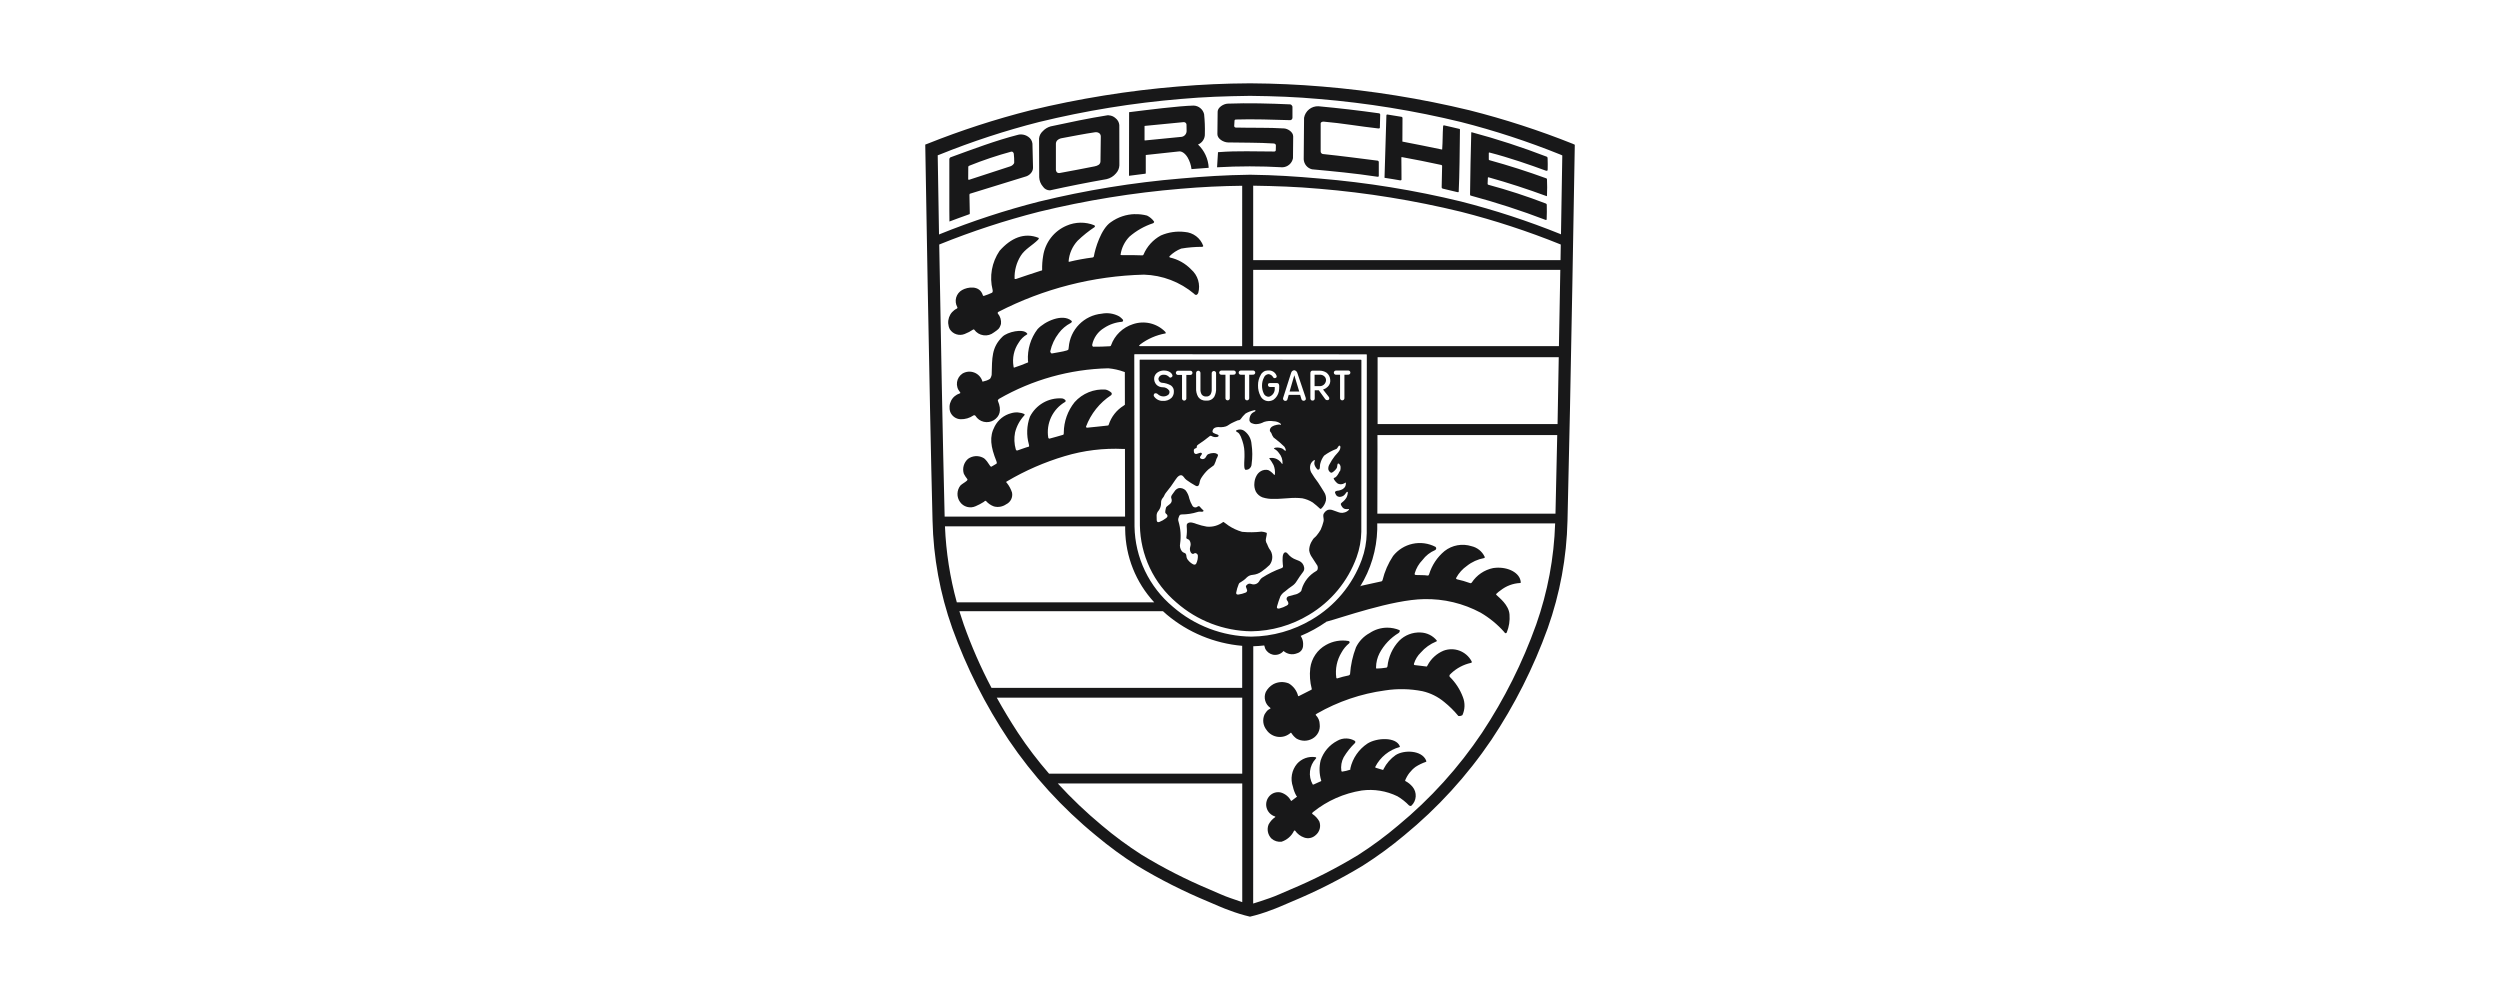 <svg width="120" height="48" viewBox="0 0 120 48" fill="none" xmlns="http://www.w3.org/2000/svg">
<path d="M59.953 4C58.817 4.005 57.682 4.056 56.55 4.152C54.164 4.349 51.797 4.731 49.47 5.293C47.783 5.72 46.127 6.257 44.512 6.903L44.412 6.94C44.412 6.94 44.608 19.012 44.762 24.992C44.801 26.752 45.121 28.495 45.71 30.155C46.391 32.043 47.299 33.842 48.413 35.512C49.579 37.236 50.989 38.782 52.6 40.1C53.23 40.628 53.893 41.114 54.587 41.555C55.674 42.212 56.81 42.786 57.983 43.273C58.372 43.437 58.71 43.593 59.017 43.698C59.337 43.821 59.666 43.922 60 44C60.334 43.921 60.663 43.82 60.983 43.697C61.287 43.592 61.628 43.437 62.017 43.272C63.19 42.785 64.325 42.21 65.412 41.553C66.106 41.112 66.771 40.627 67.402 40.098C69.011 38.78 70.421 37.235 71.587 35.512C72.701 33.842 73.609 32.043 74.29 30.155C74.879 28.495 75.2 26.752 75.24 24.992C75.392 19.012 75.59 6.947 75.59 6.947C75.559 6.931 75.527 6.916 75.495 6.903C73.879 6.257 72.222 5.72 70.535 5.293C68.208 4.731 65.841 4.35 63.455 4.153C62.323 4.058 61.188 4.007 60.052 4L59.953 4ZM59.953 4.602H60.048C61.18 4.615 62.195 4.652 63.32 4.752C65.614 4.943 67.89 5.312 70.127 5.857C71.749 6.27 73.342 6.792 74.895 7.418C74.927 7.431 74.959 7.445 74.99 7.46L74.927 11.25C74.917 11.243 74.906 11.238 74.895 11.233C73.343 10.607 71.75 10.085 70.128 9.672C67.891 9.128 65.615 8.759 63.32 8.568C62.195 8.468 61.185 8.402 60.053 8.388H59.957C58.825 8.403 57.807 8.468 56.682 8.568C54.387 8.761 52.112 9.131 49.875 9.677C48.252 10.091 46.66 10.613 45.107 11.24C45.095 11.245 45.084 11.25 45.073 11.257L45.01 7.455L45.107 7.418C46.659 6.792 48.251 6.27 49.873 5.857C52.111 5.311 54.388 4.941 56.683 4.75C57.808 4.65 58.822 4.617 59.953 4.602ZM60.433 4.962C59.932 4.953 59.431 4.957 58.93 4.975C58.728 4.983 58.45 5.157 58.447 5.358L58.435 6.438C58.432 6.658 58.722 6.832 58.943 6.837C59.713 6.853 60.393 6.84 61.14 6.887C61.195 6.892 61.243 6.925 61.243 6.98L61.238 7.197C61.239 7.207 61.238 7.217 61.235 7.227C61.231 7.236 61.226 7.245 61.219 7.252C61.212 7.26 61.203 7.265 61.193 7.269C61.184 7.273 61.173 7.274 61.163 7.273C60.295 7.273 59.387 7.232 58.508 7.302C58.462 7.305 58.463 7.293 58.462 7.34L58.422 7.98L58.418 8.03C59.463 7.97 60.51 7.97 61.555 8.03C61.677 8.026 61.794 7.981 61.886 7.901C61.979 7.822 62.041 7.713 62.063 7.593L62.073 6.548C62.073 6.333 61.81 6.175 61.638 6.165C60.902 6.118 60.063 6.143 59.315 6.123C59.305 6.123 59.294 6.12 59.285 6.116C59.276 6.111 59.267 6.105 59.26 6.097C59.254 6.09 59.248 6.08 59.245 6.071C59.242 6.061 59.241 6.05 59.242 6.04L59.257 5.798C59.257 5.752 59.288 5.738 59.335 5.737C60.075 5.71 61.18 5.745 61.938 5.768C61.966 5.764 61.991 5.749 62.009 5.728C62.028 5.707 62.038 5.68 62.038 5.652V5.123C62.038 5.095 61.985 5.012 61.933 5.01C61.434 4.988 60.934 4.97 60.433 4.962ZM57.3 5.068C56.595 5.082 55.065 5.277 54.197 5.385L54.192 8.4V8.438L54.975 8.338C54.978 8.338 54.981 8.337 54.984 8.335C54.987 8.333 54.99 8.331 54.992 8.328C54.995 8.324 54.997 8.318 54.997 8.312V7.44L56.575 7.27C56.713 7.245 56.875 7.347 57.002 7.552C57.103 7.725 57.168 7.917 57.192 8.117L57.97 8.058C57.987 8.058 58.02 8.058 58.017 8.042C57.993 7.621 57.81 7.226 57.505 6.937C57.607 6.896 57.693 6.824 57.752 6.731C57.811 6.638 57.839 6.53 57.833 6.42C57.842 6.106 57.829 5.792 57.797 5.48C57.77 5.366 57.707 5.264 57.616 5.19C57.526 5.115 57.414 5.073 57.297 5.068H57.3ZM63.283 5.1C63.121 5.094 62.962 5.146 62.836 5.248C62.709 5.35 62.624 5.494 62.595 5.653L62.578 7.645C62.584 7.758 62.626 7.866 62.698 7.953C62.77 8.04 62.868 8.101 62.978 8.127C63.995 8.222 64.995 8.313 66.128 8.485C66.147 8.485 66.182 8.473 66.182 8.457V7.763C66.182 7.748 66.148 7.717 66.137 7.713C65.38 7.618 64.382 7.485 63.488 7.392C63.462 7.385 63.438 7.37 63.421 7.349C63.403 7.328 63.393 7.302 63.392 7.275V5.922C63.392 5.865 63.475 5.835 63.532 5.838C64.413 5.912 65.292 6.072 66.172 6.167C66.195 6.17 66.232 6.155 66.233 6.132L66.25 5.495C66.249 5.482 66.243 5.469 66.235 5.46C66.226 5.45 66.215 5.443 66.202 5.44C65.232 5.303 64.258 5.19 63.283 5.1ZM66.583 5.495C66.563 5.495 66.547 5.518 66.547 5.537C66.537 5.993 66.472 7.965 66.458 8.49V8.535C66.717 8.58 67.002 8.615 67.213 8.658C67.237 8.662 67.272 8.645 67.272 8.622C67.268 8.277 67.272 7.875 67.265 7.562C67.265 7.54 67.275 7.538 67.298 7.542C67.913 7.653 68.525 7.775 69.135 7.908C69.148 7.908 69.222 7.92 69.222 7.958C69.217 8.32 69.21 8.625 69.2 8.987C69.199 9.001 69.204 9.015 69.212 9.027C69.22 9.039 69.231 9.048 69.245 9.053C69.487 9.108 69.717 9.165 69.945 9.22C70.007 9.233 70.017 9.222 70.018 9.2C70.055 8.448 70.068 7.243 70.078 6.227C70.078 6.213 70.073 6.193 70.062 6.19C69.807 6.132 69.567 6.07 69.307 6.015C69.283 6.01 69.27 6.048 69.268 6.073C69.243 6.445 69.253 6.79 69.225 7.16C69.225 7.173 69.225 7.18 69.21 7.177C68.593 7.05 67.935 6.913 67.323 6.798C67.307 6.795 67.313 6.765 67.315 6.747L67.32 5.658C67.319 5.646 67.314 5.635 67.307 5.626C67.299 5.617 67.288 5.611 67.277 5.608C67.045 5.568 66.815 5.531 66.583 5.495ZM53.223 5.533C53.203 5.532 53.182 5.532 53.162 5.533C52.257 5.677 51.347 5.868 50.428 6.067C50.281 6.109 50.148 6.192 50.045 6.305C49.948 6.394 49.888 6.516 49.875 6.647L49.882 8.51C49.889 8.674 49.951 8.83 50.058 8.953C50.095 9.01 50.145 9.057 50.205 9.089C50.264 9.121 50.331 9.137 50.398 9.137C51.301 8.938 52.209 8.758 53.12 8.598C53.295 8.557 53.452 8.46 53.567 8.322C53.665 8.217 53.723 8.081 53.73 7.938L53.727 6C53.721 5.935 53.701 5.872 53.67 5.816C53.638 5.759 53.595 5.709 53.543 5.67C53.456 5.59 53.343 5.542 53.225 5.537L53.223 5.533ZM56.818 5.862C56.851 5.86 56.883 5.871 56.908 5.892C56.933 5.914 56.949 5.944 56.952 5.977L56.957 6.292C56.956 6.358 56.932 6.421 56.889 6.471C56.847 6.522 56.788 6.556 56.723 6.568L54.953 6.742L54.938 6.728V6.05L54.953 6.043L56.805 5.863C56.809 5.863 56.814 5.863 56.818 5.863V5.862ZM52.618 6.345C52.664 6.346 52.709 6.359 52.748 6.382C52.778 6.4 52.802 6.427 52.817 6.458C52.833 6.489 52.84 6.524 52.838 6.558L52.823 7.732C52.825 7.765 52.818 7.799 52.804 7.829C52.79 7.86 52.768 7.886 52.742 7.907C52.682 7.947 52.613 7.974 52.542 7.985C51.989 8.095 51.435 8.201 50.88 8.302C50.855 8.308 50.829 8.309 50.803 8.304C50.778 8.299 50.754 8.288 50.733 8.273C50.714 8.25 50.7 8.224 50.691 8.195C50.683 8.166 50.68 8.136 50.683 8.107V6.897C50.684 6.836 50.708 6.779 50.75 6.735C50.806 6.684 50.875 6.649 50.95 6.635C51.433 6.545 52.067 6.42 52.563 6.348C52.581 6.345 52.6 6.344 52.618 6.345ZM70.635 6.345L70.633 6.347C70.62 6.347 70.62 6.367 70.62 6.378C70.597 7.388 70.57 8.323 70.562 9.333C70.562 9.355 70.572 9.383 70.592 9.388C71.81 9.716 73.01 10.105 74.188 10.555C74.242 10.573 74.24 10.533 74.24 10.518C74.245 10.288 74.257 10.055 74.245 9.825C74.243 9.813 74.239 9.802 74.232 9.792C74.224 9.782 74.215 9.775 74.203 9.77C73.297 9.421 72.374 9.12 71.437 8.868C71.427 8.865 71.42 8.859 71.414 8.852C71.408 8.844 71.405 8.835 71.405 8.825L71.418 8.525C71.418 8.512 71.442 8.508 71.455 8.512C72.394 8.775 73.323 9.077 74.238 9.415C74.255 9.42 74.255 9.398 74.255 9.383C74.267 9.123 74.267 8.863 74.255 8.603C74.254 8.594 74.251 8.584 74.245 8.576C74.239 8.569 74.231 8.563 74.222 8.56C73.324 8.233 72.413 7.942 71.492 7.688C71.478 7.685 71.462 7.672 71.462 7.658V7.338C71.462 7.325 71.483 7.317 71.497 7.322C72.437 7.562 73.47 7.922 74.188 8.187C74.252 8.21 74.288 8.2 74.288 8.142C74.288 7.88 74.298 7.862 74.285 7.602C74.282 7.568 74.278 7.535 74.248 7.523C73.065 7.067 71.858 6.673 70.633 6.345H70.635ZM49.018 6.452C48.971 6.451 48.924 6.456 48.878 6.467C47.795 6.743 46.707 7.157 45.618 7.553C45.603 7.562 45.591 7.575 45.582 7.59C45.574 7.605 45.569 7.623 45.568 7.64V10.083L45.573 10.633C45.573 10.633 46.358 10.338 46.528 10.283C46.55 10.277 46.55 10.255 46.55 10.232L46.533 9.365C46.533 9.34 46.537 9.303 46.56 9.298L49.268 8.462C49.359 8.429 49.439 8.37 49.498 8.293C49.557 8.22 49.588 8.128 49.585 8.033L49.557 6.895C49.55 6.829 49.528 6.766 49.494 6.709C49.46 6.652 49.413 6.604 49.358 6.567C49.259 6.496 49.14 6.456 49.018 6.453V6.452ZM48.542 7.278C48.602 7.262 48.658 7.33 48.662 7.383C48.678 7.522 48.684 7.661 48.682 7.8C48.68 7.875 48.572 7.962 48.498 7.983L46.525 8.627C46.507 8.633 46.473 8.627 46.473 8.607L46.477 8.01C46.477 7.982 46.51 7.958 46.537 7.95C47.191 7.687 47.861 7.463 48.542 7.278ZM60.153 8.913C61.242 8.93 62.23 8.963 63.32 9.06C65.614 9.251 67.889 9.621 70.125 10.165C71.748 10.579 73.341 11.1 74.893 11.727C74.901 11.73 74.909 11.734 74.917 11.738C74.912 11.987 74.908 12.236 74.905 12.485H60.153V8.913ZM59.625 8.917L59.623 16.613H54.712C54.64 16.607 54.687 16.575 54.737 16.527C55.089 16.264 55.496 16.086 55.928 16.007C55.965 16.003 55.975 15.983 55.923 15.917C55.724 15.718 55.473 15.58 55.199 15.517C54.925 15.455 54.639 15.471 54.373 15.563C54.135 15.64 53.917 15.771 53.737 15.945C53.556 16.119 53.418 16.332 53.333 16.568C53.33 16.583 53.321 16.597 53.309 16.606C53.297 16.616 53.282 16.62 53.267 16.62C53.006 16.636 52.745 16.644 52.483 16.642C52.442 16.642 52.422 16.588 52.425 16.548C52.459 16.382 52.528 16.224 52.626 16.085C52.724 15.946 52.851 15.829 52.997 15.742C53.255 15.571 53.553 15.469 53.862 15.445C53.872 15.442 53.882 15.436 53.889 15.429C53.897 15.421 53.903 15.412 53.906 15.401C53.909 15.391 53.91 15.38 53.908 15.369C53.906 15.359 53.902 15.348 53.895 15.34C53.844 15.281 53.785 15.228 53.72 15.185C53.463 15.046 53.166 15.001 52.88 15.057C52.47 15.096 52.087 15.279 51.798 15.573C51.509 15.867 51.333 16.253 51.3 16.663C51.283 16.763 51.31 16.787 51.212 16.82C51.025 16.883 50.675 16.927 50.488 16.967C50.455 16.972 50.405 16.895 50.413 16.862C50.483 16.545 50.621 16.248 50.82 15.992C50.971 15.789 51.166 15.623 51.39 15.507C51.433 15.485 51.473 15.433 51.433 15.4C51.012 15.033 50.148 15.42 49.8 15.802C49.471 16.236 49.309 16.774 49.342 17.318C49.342 17.345 49.365 17.387 49.342 17.397C49.123 17.49 48.901 17.573 48.675 17.647C48.655 17.652 48.652 17.6 48.648 17.58C48.582 17.186 48.669 16.782 48.893 16.452C48.991 16.284 49.131 16.146 49.3 16.05C49.317 16.04 49.313 16.02 49.3 16.003C49.108 15.755 48.352 15.933 48.12 16.16C47.587 16.68 47.625 17.185 47.6 17.988C47.598 18.027 47.55 18.173 47.507 18.193C47.412 18.25 47.308 18.289 47.2 18.31C47.165 18.32 47.162 18.333 47.153 18.298C47.124 18.205 47.075 18.119 47.008 18.047C46.941 17.975 46.859 17.919 46.768 17.884C46.676 17.848 46.578 17.833 46.48 17.841C46.383 17.849 46.288 17.879 46.203 17.928C46.132 17.974 46.071 18.035 46.025 18.106C45.979 18.178 45.949 18.258 45.937 18.342C45.925 18.427 45.931 18.512 45.955 18.594C45.978 18.675 46.02 18.751 46.075 18.815C46.1 18.843 46.108 18.872 46.07 18.883C45.981 18.911 45.898 18.956 45.827 19.016C45.755 19.075 45.696 19.149 45.654 19.232C45.611 19.315 45.585 19.405 45.578 19.498C45.571 19.591 45.582 19.685 45.612 19.773C45.652 19.873 45.719 19.959 45.807 20.021C45.894 20.083 45.998 20.118 46.105 20.123C46.324 20.13 46.54 20.067 46.722 19.943C46.729 19.938 46.738 19.934 46.747 19.932C46.756 19.93 46.766 19.929 46.775 19.931C46.784 19.933 46.793 19.936 46.801 19.941C46.809 19.946 46.816 19.952 46.822 19.96C46.912 20.105 47.056 20.208 47.221 20.246C47.387 20.285 47.562 20.256 47.707 20.167C47.977 19.988 48.097 19.712 47.897 19.235C47.885 19.208 47.93 19.158 47.953 19.145C49.55 18.226 51.352 17.722 53.193 17.678C53.453 17.701 53.708 17.757 53.953 17.847C53.967 17.849 53.98 17.854 53.992 17.86L53.995 19.428C53.978 19.444 53.959 19.458 53.938 19.47C53.596 19.68 53.341 20.005 53.218 20.387C53.212 20.415 53.208 20.422 53.16 20.427C52.838 20.458 52.495 20.505 52.175 20.53C52.157 20.533 52.122 20.498 52.128 20.48C52.36 19.86 52.783 19.33 53.337 18.967C53.351 18.952 53.36 18.934 53.363 18.914C53.366 18.893 53.363 18.873 53.353 18.855C53.275 18.78 53.178 18.727 53.073 18.7C52.795 18.679 52.516 18.722 52.257 18.827C51.998 18.932 51.767 19.095 51.582 19.303C51.249 19.717 51.066 20.231 51.062 20.762C51.06 20.798 51.067 20.858 51.03 20.87C50.823 20.935 50.595 20.993 50.38 21.053C50.355 21.06 50.322 21.035 50.317 21.008C50.262 20.674 50.311 20.331 50.455 20.024C50.6 19.718 50.834 19.462 51.127 19.292C51.212 19.225 51.063 19.122 50.957 19.122C50.645 19.105 50.334 19.179 50.064 19.336C49.794 19.493 49.575 19.726 49.435 20.005C49.281 20.43 49.264 20.892 49.385 21.327C49.39 21.365 49.417 21.432 49.375 21.442C49.243 21.473 48.933 21.592 48.837 21.622C48.802 21.633 48.778 21.617 48.758 21.572C48.682 21.307 48.67 21.028 48.723 20.758C48.799 20.451 48.953 20.167 49.17 19.937C49.183 19.92 49.188 19.883 49.17 19.875C48.972 19.785 48.748 19.771 48.54 19.833C48.37 19.876 48.211 19.955 48.074 20.064C47.937 20.174 47.825 20.311 47.745 20.467C47.48 20.962 47.548 21.438 47.83 22.142C47.843 22.175 47.86 22.238 47.83 22.258L47.602 22.392C47.573 22.413 47.548 22.395 47.528 22.367C47.437 22.237 47.322 22.03 47.178 21.967C47.065 21.91 46.939 21.886 46.813 21.896C46.688 21.907 46.567 21.951 46.465 22.025C46.365 22.112 46.293 22.226 46.257 22.354C46.221 22.482 46.224 22.617 46.265 22.743C46.312 22.833 46.367 22.918 46.432 22.997C46.448 23.02 46.43 23.057 46.41 23.075C46.312 23.162 46.177 23.225 46.097 23.308C46.01 23.42 45.962 23.557 45.959 23.698C45.955 23.84 45.998 23.978 46.08 24.093C46.161 24.21 46.281 24.294 46.418 24.331C46.555 24.369 46.701 24.357 46.83 24.298C46.964 24.241 47.093 24.173 47.217 24.095C47.262 24.065 47.292 24.01 47.333 24.053C47.434 24.168 47.563 24.256 47.707 24.308C47.807 24.335 47.911 24.34 48.013 24.322C48.115 24.304 48.212 24.264 48.297 24.205C48.4 24.156 48.483 24.074 48.534 23.972C48.585 23.87 48.6 23.753 48.577 23.642C48.524 23.479 48.444 23.326 48.338 23.192C48.283 23.133 48.28 23.137 48.338 23.102C49.208 22.588 50.137 22.183 51.105 21.895C52.017 21.621 52.97 21.504 53.922 21.55H53.998L54.003 24.798H45.343C45.253 21.243 45.15 15.615 45.083 11.738C45.091 11.734 45.099 11.73 45.107 11.727C46.659 11.1 48.251 10.579 49.873 10.165C52.11 9.62 54.386 9.251 56.68 9.06C57.66 8.975 58.643 8.927 59.627 8.917H59.625ZM54.478 10.277C54.063 10.286 53.661 10.421 53.323 10.663C52.847 10.977 52.563 11.952 52.507 12.3C52.504 12.316 52.496 12.331 52.483 12.341C52.471 12.352 52.456 12.359 52.44 12.36C52.061 12.408 51.685 12.477 51.313 12.568C51.302 12.57 51.293 12.552 51.293 12.54C51.322 12.173 51.474 11.827 51.723 11.557C51.977 11.312 52.252 11.091 52.545 10.897C52.567 10.878 52.552 10.822 52.525 10.812C52.313 10.727 52.087 10.685 51.859 10.689C51.631 10.692 51.406 10.741 51.197 10.832C50.902 10.957 50.643 11.155 50.447 11.408C50.25 11.661 50.121 11.96 50.072 12.277C50.033 12.502 50.017 12.731 50.023 12.96C50.027 12.988 49.973 12.99 49.948 12.998C49.538 13.127 49.108 13.277 48.765 13.392C48.748 13.398 48.7 13.395 48.7 13.375C48.687 12.99 48.789 12.61 48.992 12.283C49.192 11.958 49.563 11.775 49.833 11.502C49.852 11.482 49.88 11.428 49.852 11.417C49.168 11.142 48.523 11.423 47.978 12.042C47.794 12.313 47.669 12.62 47.611 12.943C47.554 13.265 47.565 13.597 47.645 13.915C47.66 13.975 47.645 14.04 47.613 14.053C47.489 14.111 47.361 14.161 47.23 14.202C47.224 14.204 47.218 14.204 47.212 14.204C47.206 14.203 47.2 14.201 47.195 14.198C47.189 14.195 47.185 14.191 47.181 14.185C47.178 14.18 47.176 14.174 47.175 14.168C47.02 13.675 46.442 13.772 46.18 13.922C46.042 13.999 45.94 14.129 45.896 14.281C45.853 14.434 45.872 14.598 45.948 14.737C45.952 14.742 45.955 14.749 45.956 14.756C45.958 14.763 45.957 14.77 45.956 14.777C45.954 14.784 45.951 14.79 45.947 14.796C45.943 14.802 45.938 14.806 45.932 14.81C45.843 14.852 45.764 14.912 45.699 14.984C45.634 15.057 45.584 15.143 45.553 15.235C45.521 15.328 45.508 15.425 45.514 15.523C45.521 15.62 45.546 15.716 45.59 15.803C45.664 15.919 45.775 16.005 45.905 16.046C46.036 16.088 46.176 16.083 46.303 16.032C46.448 15.976 46.585 15.904 46.713 15.817C46.721 15.813 46.73 15.811 46.739 15.812C46.748 15.813 46.757 15.817 46.763 15.823C46.815 15.896 46.881 15.958 46.957 16.004C47.033 16.05 47.118 16.081 47.206 16.093C47.294 16.106 47.385 16.1 47.471 16.077C47.557 16.053 47.637 16.012 47.707 15.957C47.898 15.82 47.973 15.797 48.047 15.55C48.057 15.461 48.05 15.37 48.024 15.284C47.998 15.198 47.955 15.118 47.897 15.05C47.877 15.033 47.895 14.983 47.918 14.972C50.085 13.856 52.475 13.244 54.912 13.183C55.796 13.21 56.645 13.534 57.322 14.105C57.333 14.122 57.349 14.135 57.367 14.144C57.385 14.153 57.405 14.157 57.425 14.157C57.446 14.148 57.464 14.135 57.48 14.119C57.495 14.103 57.507 14.084 57.515 14.063C57.572 13.862 57.569 13.649 57.509 13.449C57.449 13.249 57.333 13.07 57.175 12.933C56.899 12.646 56.544 12.446 56.155 12.36C56.135 12.355 56.122 12.312 56.138 12.298C56.297 12.139 56.487 12.014 56.697 11.932C57.03 11.875 57.367 11.848 57.705 11.848C57.728 11.847 57.763 11.823 57.755 11.802C57.689 11.617 57.571 11.456 57.415 11.338C57.259 11.22 57.072 11.149 56.877 11.135C56.484 11.086 56.085 11.144 55.722 11.302C55.347 11.505 55.052 11.83 54.888 12.223C54.883 12.233 54.876 12.242 54.866 12.248C54.857 12.253 54.846 12.257 54.835 12.257C54.505 12.245 54.175 12.241 53.845 12.245C53.822 12.245 53.787 12.245 53.787 12.222C53.835 11.897 53.983 11.596 54.212 11.36C54.543 11.073 54.928 10.854 55.345 10.717C55.377 10.707 55.412 10.657 55.393 10.632C55.306 10.511 55.191 10.414 55.058 10.348C54.87 10.298 54.675 10.275 54.48 10.28L54.478 10.277ZM60.153 12.955H74.895C74.875 14.098 74.853 15.343 74.828 16.613H60.153V12.955ZM54.468 17.002L65.578 17.007C65.585 17.006 65.591 17.008 65.597 17.012C65.602 17.016 65.605 17.022 65.607 17.028L65.603 25.592C65.595 26.026 65.514 26.457 65.365 26.865C64.923 28.073 64.074 29.089 62.965 29.74C62.088 30.264 61.087 30.547 60.065 30.558C58.679 30.541 57.345 30.034 56.298 29.125C55.733 28.653 55.276 28.065 54.958 27.401C54.64 26.736 54.469 26.011 54.457 25.275L54.445 17.033C54.445 17.012 54.447 17.002 54.468 17.002ZM66.125 17.145H74.82C74.8 18.22 74.778 19.305 74.763 20.355H66.125V17.863V17.145ZM54.727 17.263C54.705 17.263 54.703 17.272 54.703 17.293L54.715 25.215C54.726 25.923 54.888 26.62 55.191 27.26C55.494 27.899 55.931 28.467 56.472 28.923C57.466 29.795 58.738 30.284 60.06 30.302C61.036 30.29 61.991 30.018 62.827 29.513C63.888 28.884 64.697 27.906 65.117 26.747C65.259 26.354 65.335 25.941 65.343 25.523L65.347 17.29C65.346 17.287 65.346 17.284 65.344 17.28C65.343 17.278 65.341 17.275 65.338 17.273C65.336 17.271 65.333 17.269 65.33 17.268C65.326 17.267 65.323 17.266 65.32 17.267L54.727 17.263ZM62.12 17.77C62.119 17.77 62.12 17.77 62.12 17.77C62.153 17.775 62.185 17.788 62.21 17.809C62.236 17.83 62.255 17.857 62.267 17.888L62.67 19.08C62.678 19.099 62.682 19.119 62.681 19.139C62.68 19.159 62.675 19.179 62.665 19.197C62.654 19.21 62.64 19.22 62.625 19.227C62.609 19.234 62.592 19.238 62.575 19.237C62.552 19.237 62.529 19.23 62.511 19.217C62.492 19.204 62.477 19.185 62.47 19.163L62.407 18.955H61.857L61.797 19.168C61.78 19.235 61.73 19.242 61.678 19.242C61.663 19.24 61.649 19.234 61.637 19.226C61.624 19.218 61.613 19.208 61.605 19.195C61.595 19.183 61.589 19.169 61.586 19.154C61.583 19.139 61.584 19.123 61.588 19.108L61.975 17.895C61.984 17.862 62.002 17.832 62.028 17.81C62.054 17.788 62.086 17.774 62.12 17.77ZM60.848 17.782C60.861 17.781 60.874 17.781 60.887 17.782C60.972 17.776 61.056 17.799 61.127 17.846C61.198 17.893 61.251 17.963 61.278 18.043C61.282 18.053 61.283 18.064 61.282 18.074C61.281 18.084 61.278 18.094 61.273 18.104C61.269 18.113 61.262 18.121 61.254 18.127C61.246 18.134 61.237 18.139 61.227 18.142C61.207 18.152 61.183 18.154 61.162 18.148C61.14 18.142 61.121 18.128 61.11 18.108C61.089 18.067 61.058 18.031 61.019 18.005C60.981 17.979 60.936 17.963 60.89 17.958C60.841 17.961 60.794 17.979 60.754 18.008C60.715 18.038 60.685 18.079 60.668 18.125C60.609 18.24 60.578 18.366 60.577 18.495C60.573 18.626 60.6 18.756 60.653 18.875C60.673 18.927 60.708 18.971 60.754 19.001C60.8 19.032 60.855 19.047 60.91 19.045C60.996 19.02 61.07 18.965 61.12 18.892C61.171 18.818 61.194 18.729 61.187 18.64V18.575H60.962C60.948 18.576 60.934 18.573 60.922 18.568C60.909 18.563 60.898 18.555 60.888 18.545C60.879 18.535 60.872 18.523 60.868 18.51C60.863 18.497 60.862 18.484 60.863 18.47C60.863 18.432 60.875 18.387 60.962 18.387H61.282C61.388 18.387 61.403 18.467 61.403 18.537C61.405 18.622 61.399 18.706 61.385 18.79C61.352 18.947 61.263 19.087 61.135 19.183C61.059 19.229 60.973 19.253 60.885 19.255C60.806 19.254 60.728 19.23 60.662 19.188C60.595 19.145 60.541 19.085 60.507 19.013C60.422 18.855 60.38 18.677 60.385 18.497C60.382 18.319 60.428 18.143 60.518 17.99C60.549 17.928 60.596 17.877 60.654 17.84C60.712 17.803 60.779 17.783 60.848 17.782ZM55.868 17.785C55.87 17.785 55.873 17.785 55.875 17.785C56.18 17.788 56.28 17.97 56.28 18.035C56.28 18.093 56.178 18.168 56.122 18.1C56.089 18.063 56.049 18.034 56.004 18.014C55.958 17.994 55.909 17.985 55.86 17.987C55.806 17.981 55.752 17.994 55.707 18.023C55.662 18.052 55.627 18.096 55.61 18.147C55.605 18.172 55.605 18.198 55.61 18.223C55.615 18.248 55.626 18.271 55.64 18.293C55.655 18.314 55.674 18.331 55.695 18.345C55.717 18.359 55.741 18.368 55.767 18.372C55.923 18.381 56.076 18.427 56.212 18.505H56.21C56.256 18.539 56.293 18.585 56.317 18.637C56.34 18.69 56.35 18.748 56.345 18.805C56.347 18.913 56.307 19.018 56.233 19.097C56.178 19.148 56.114 19.188 56.043 19.213C55.972 19.238 55.897 19.249 55.822 19.243C55.734 19.247 55.648 19.227 55.571 19.186C55.494 19.145 55.429 19.084 55.383 19.01C55.377 18.993 55.367 18.905 55.44 18.88C55.465 18.874 55.49 18.875 55.514 18.883C55.538 18.89 55.56 18.904 55.577 18.923C55.648 18.989 55.74 19.026 55.837 19.028C55.926 19.031 56.014 19.002 56.083 18.945C56.109 18.921 56.126 18.889 56.133 18.855C56.14 18.82 56.137 18.784 56.123 18.752C56.088 18.699 56.04 18.656 55.984 18.628C55.928 18.599 55.865 18.585 55.802 18.588C55.695 18.588 55.592 18.546 55.515 18.472C55.474 18.429 55.442 18.377 55.422 18.321C55.402 18.265 55.395 18.204 55.4 18.145C55.405 18.09 55.423 18.037 55.452 17.99C55.481 17.943 55.52 17.903 55.567 17.873C55.656 17.814 55.761 17.783 55.868 17.785ZM58.617 17.785C58.616 17.785 58.617 17.785 58.617 17.785C58.62 17.785 58.625 17.785 58.628 17.785H59.22C59.246 17.785 59.272 17.796 59.291 17.814C59.309 17.833 59.32 17.858 59.32 17.885C59.32 17.912 59.309 17.937 59.291 17.956C59.272 17.974 59.246 17.985 59.22 17.985L59.03 17.988V19.125C59.027 19.15 59.014 19.174 58.995 19.191C58.976 19.207 58.951 19.217 58.926 19.217C58.9 19.217 58.876 19.207 58.856 19.191C58.837 19.174 58.825 19.15 58.822 19.125V17.987H58.628C58.602 17.988 58.576 17.979 58.556 17.962C58.536 17.944 58.524 17.919 58.523 17.892C58.521 17.866 58.53 17.84 58.548 17.82C58.565 17.8 58.59 17.788 58.617 17.787V17.785ZM59.55 17.785C59.55 17.785 59.551 17.785 59.552 17.785C59.555 17.785 59.558 17.785 59.562 17.785H60.152C60.178 17.785 60.204 17.796 60.222 17.814C60.241 17.833 60.252 17.858 60.252 17.885C60.252 17.912 60.241 17.937 60.222 17.956C60.204 17.974 60.178 17.985 60.152 17.985L59.962 17.988V19.125C59.958 19.15 59.946 19.174 59.927 19.191C59.908 19.207 59.883 19.217 59.858 19.217C59.832 19.217 59.807 19.207 59.788 19.191C59.769 19.174 59.757 19.15 59.753 19.125V17.987H59.562C59.535 17.988 59.509 17.979 59.489 17.962C59.469 17.944 59.457 17.919 59.456 17.892C59.454 17.866 59.463 17.84 59.481 17.82C59.499 17.8 59.523 17.788 59.55 17.787V17.785ZM64.117 17.785C64.118 17.785 64.119 17.785 64.12 17.785C64.123 17.785 64.127 17.785 64.13 17.785H64.718C64.745 17.785 64.77 17.796 64.789 17.814C64.808 17.833 64.818 17.858 64.818 17.885C64.818 17.912 64.808 17.937 64.789 17.956C64.77 17.974 64.745 17.985 64.718 17.985L64.532 17.988V19.125C64.528 19.15 64.516 19.174 64.497 19.191C64.478 19.207 64.453 19.217 64.427 19.217C64.402 19.217 64.377 19.207 64.358 19.191C64.339 19.174 64.326 19.15 64.323 19.125V17.987H64.13C64.103 17.988 64.077 17.979 64.058 17.962C64.038 17.944 64.026 17.919 64.024 17.892C64.023 17.866 64.032 17.84 64.049 17.82C64.067 17.8 64.092 17.788 64.118 17.787L64.117 17.785ZM62.988 17.792C62.995 17.791 63.002 17.791 63.008 17.792H63.325C63.448 17.788 63.569 17.822 63.672 17.888C63.725 17.929 63.768 17.981 63.799 18.04C63.83 18.099 63.848 18.165 63.852 18.232C63.859 18.292 63.852 18.353 63.831 18.411C63.811 18.468 63.777 18.52 63.733 18.562C63.679 18.618 63.612 18.661 63.538 18.687L63.505 18.698L63.768 19.032C63.792 19.057 63.806 19.09 63.807 19.125C63.803 19.178 63.768 19.208 63.707 19.208C63.689 19.209 63.671 19.205 63.654 19.198C63.638 19.19 63.624 19.178 63.613 19.163L63.302 18.733H63.107V19.117C63.109 19.131 63.107 19.146 63.103 19.16C63.099 19.174 63.091 19.187 63.081 19.198C63.071 19.208 63.058 19.217 63.045 19.222C63.031 19.227 63.016 19.23 63.002 19.228C62.987 19.229 62.973 19.226 62.959 19.221C62.946 19.215 62.934 19.207 62.924 19.196C62.914 19.186 62.907 19.173 62.903 19.159C62.898 19.146 62.897 19.131 62.898 19.117V17.907C62.897 17.877 62.906 17.847 62.925 17.823C62.942 17.806 62.964 17.795 62.988 17.792ZM56.538 17.795C56.54 17.795 56.542 17.795 56.543 17.795H57.138C57.165 17.795 57.191 17.806 57.21 17.825C57.228 17.843 57.239 17.869 57.239 17.896C57.239 17.923 57.228 17.948 57.21 17.967C57.191 17.986 57.165 17.997 57.138 17.997H56.945V19.137C56.942 19.162 56.929 19.185 56.91 19.202C56.891 19.219 56.866 19.229 56.841 19.229C56.815 19.229 56.791 19.219 56.771 19.202C56.752 19.185 56.74 19.162 56.737 19.137V17.997H56.543C56.517 17.997 56.491 17.987 56.472 17.969C56.453 17.951 56.441 17.926 56.441 17.899C56.44 17.873 56.45 17.847 56.468 17.828C56.487 17.808 56.512 17.796 56.538 17.795ZM57.51 17.795C57.511 17.795 57.512 17.795 57.513 17.795C57.528 17.794 57.542 17.797 57.555 17.802C57.568 17.807 57.58 17.815 57.59 17.825C57.6 17.835 57.608 17.847 57.614 17.86C57.619 17.873 57.622 17.887 57.622 17.902V18.687C57.616 18.775 57.637 18.863 57.683 18.938C57.708 18.97 57.74 18.995 57.777 19.012C57.814 19.028 57.855 19.035 57.895 19.032C57.935 19.036 57.975 19.029 58.011 19.013C58.048 18.996 58.08 18.971 58.103 18.938C58.147 18.863 58.167 18.776 58.162 18.688V17.9C58.165 17.875 58.179 17.851 58.198 17.834C58.217 17.817 58.242 17.808 58.267 17.808C58.293 17.808 58.318 17.817 58.337 17.834C58.356 17.851 58.368 17.875 58.372 17.9V18.62C58.383 18.771 58.351 18.923 58.278 19.057C58.236 19.116 58.178 19.164 58.112 19.194C58.045 19.225 57.971 19.237 57.898 19.23C57.825 19.236 57.751 19.223 57.684 19.193C57.617 19.163 57.559 19.116 57.515 19.057C57.438 18.925 57.403 18.773 57.413 18.62V17.9C57.413 17.873 57.423 17.848 57.441 17.829C57.459 17.809 57.484 17.797 57.51 17.795ZM63.1 17.987V18.533H63.317C63.358 18.538 63.4 18.534 63.439 18.522C63.479 18.509 63.516 18.489 63.547 18.462C63.578 18.434 63.604 18.401 63.621 18.363C63.639 18.326 63.649 18.285 63.65 18.243C63.649 18.209 63.641 18.175 63.627 18.144C63.612 18.112 63.591 18.084 63.565 18.062C63.536 18.035 63.501 18.015 63.464 18.002C63.427 17.989 63.388 17.984 63.348 17.987H63.1ZM62.127 18.012L61.9 18.793H62.363L62.127 18.012ZM60.227 19.687C60.245 19.687 60.262 19.69 60.263 19.705C60.267 19.735 60.237 19.753 60.193 19.775C60.129 19.802 60.074 19.849 60.037 19.908C59.99 19.991 59.968 20.085 59.972 20.18C59.978 20.209 59.991 20.235 60.009 20.258C60.027 20.281 60.05 20.299 60.077 20.312C60.151 20.346 60.232 20.363 60.313 20.358C60.439 20.351 60.562 20.315 60.672 20.253C60.82 20.205 60.978 20.194 61.132 20.22C61.248 20.221 61.36 20.258 61.455 20.325C61.495 20.353 61.488 20.388 61.473 20.392C61.45 20.4 61.425 20.372 61.4 20.375C61.319 20.383 61.24 20.4 61.163 20.425C61.063 20.47 61.018 20.487 60.97 20.575C60.951 20.613 60.947 20.656 60.958 20.697C60.975 20.737 61.017 20.763 61.025 20.792C61.049 20.866 61.085 20.937 61.132 21C61.147 21.014 61.164 21.027 61.182 21.038C61.347 21.162 61.505 21.298 61.652 21.443C61.684 21.49 61.706 21.543 61.718 21.598C61.723 21.618 61.707 21.648 61.688 21.64C61.667 21.626 61.647 21.61 61.628 21.592C61.603 21.565 61.573 21.543 61.54 21.527C61.447 21.489 61.346 21.475 61.247 21.485C61.202 21.485 61.112 21.525 61.163 21.545C61.252 21.59 61.327 21.657 61.383 21.738C61.509 21.88 61.573 22.066 61.562 22.255C61.562 22.265 61.542 22.272 61.537 22.265C61.493 22.193 61.435 22.131 61.367 22.083C61.266 22.009 61.142 21.973 61.017 21.98C60.992 21.982 60.917 21.98 60.925 22.003C61.003 22.103 61.072 22.209 61.13 22.322C61.19 22.467 61.212 22.625 61.195 22.782C61.193 22.79 61.162 22.798 61.157 22.79C61.118 22.744 61.075 22.702 61.028 22.663C60.982 22.622 60.929 22.588 60.872 22.563C60.756 22.537 60.635 22.553 60.532 22.61C60.44 22.661 60.364 22.737 60.315 22.83C60.256 22.935 60.221 23.052 60.212 23.172C60.193 23.318 60.218 23.467 60.282 23.6C60.352 23.725 60.464 23.822 60.598 23.873C60.778 23.931 60.967 23.955 61.155 23.947C61.387 23.955 61.618 23.92 61.85 23.913C62.07 23.892 62.291 23.894 62.51 23.918C62.688 23.954 62.857 24.021 63.01 24.118C63.135 24.213 63.254 24.315 63.368 24.423C63.382 24.433 63.412 24.418 63.427 24.408C63.536 24.303 63.612 24.168 63.645 24.02C63.667 23.877 63.633 23.73 63.552 23.61C63.473 23.468 63.358 23.31 63.268 23.16C63.146 23.003 63.034 22.838 62.932 22.667C62.876 22.552 62.866 22.42 62.903 22.298C62.935 22.208 62.998 22.132 63.082 22.085C63.1 22.073 63.118 22.095 63.11 22.12C63.086 22.179 63.081 22.245 63.097 22.307C63.125 22.396 63.176 22.477 63.245 22.54C63.267 22.557 63.323 22.532 63.337 22.505C63.367 22.433 63.348 22.322 63.375 22.248C63.409 22.112 63.47 21.984 63.555 21.872C63.739 21.735 63.941 21.625 64.155 21.545C64.21 21.513 64.245 21.37 64.307 21.393C64.368 21.415 64.335 21.56 64.288 21.63C64.222 21.733 64.143 21.797 64.07 21.89C63.97 22.019 63.882 22.156 63.808 22.302C63.768 22.371 63.751 22.451 63.76 22.53C63.767 22.563 63.782 22.595 63.803 22.622C63.824 22.649 63.851 22.671 63.882 22.687C63.918 22.703 63.965 22.67 63.998 22.645C64.062 22.598 64.117 22.54 64.16 22.473C64.198 22.41 64.177 22.325 64.213 22.26C64.223 22.245 64.263 22.248 64.275 22.26C64.315 22.297 64.341 22.346 64.348 22.4C64.352 22.463 64.346 22.527 64.332 22.588C64.327 22.602 64.292 22.633 64.28 22.663C64.271 22.686 64.26 22.709 64.247 22.73C64.187 22.835 64.117 22.923 64.038 22.94C64.022 22.942 64.01 22.975 64.022 22.99C64.067 23.076 64.132 23.152 64.21 23.21C64.249 23.229 64.291 23.241 64.335 23.244C64.378 23.247 64.422 23.241 64.463 23.227C64.508 23.213 64.543 23.182 64.595 23.165C64.617 23.158 64.603 23.172 64.603 23.193C64.603 23.242 64.594 23.291 64.578 23.337C64.551 23.394 64.508 23.442 64.453 23.475C64.368 23.523 64.274 23.551 64.177 23.558C64.132 23.567 64.063 23.6 64.08 23.643C64.094 23.695 64.118 23.742 64.15 23.785C64.185 23.823 64.232 23.846 64.283 23.85C64.357 23.853 64.43 23.832 64.492 23.79C64.558 23.747 64.593 23.667 64.652 23.61C64.663 23.6 64.695 23.61 64.695 23.627C64.693 23.718 64.669 23.809 64.627 23.89C64.571 23.98 64.498 24.058 64.413 24.12C64.388 24.142 64.358 24.168 64.358 24.202C64.371 24.253 64.396 24.302 64.432 24.342C64.465 24.388 64.514 24.42 64.57 24.432C64.625 24.442 64.682 24.442 64.737 24.432C64.758 24.432 64.753 24.47 64.735 24.483C64.681 24.538 64.614 24.577 64.54 24.597C64.471 24.62 64.398 24.624 64.327 24.61C64.192 24.577 64.103 24.527 63.97 24.488C63.898 24.461 63.82 24.456 63.745 24.473C63.673 24.5 63.612 24.549 63.568 24.612C63.542 24.642 63.525 24.679 63.518 24.718C63.508 24.823 63.56 24.935 63.527 25.038C63.493 25.172 63.448 25.302 63.392 25.428C63.335 25.525 63.271 25.617 63.2 25.703C63.133 25.793 63.045 25.827 63 25.925C62.981 25.961 62.96 25.996 62.937 26.03C62.875 26.148 62.842 26.279 62.84 26.412C62.857 26.538 62.906 26.658 62.982 26.76L63.237 27.155C63.255 27.199 63.26 27.247 63.252 27.293C63.25 27.317 63.242 27.34 63.23 27.361C63.217 27.381 63.199 27.398 63.178 27.41C62.84 27.601 62.589 27.916 62.48 28.288L62.477 28.31V28.317C62.47 28.342 62.458 28.366 62.442 28.387C62.356 28.473 62.245 28.529 62.125 28.547C62.033 28.572 61.942 28.595 61.85 28.623C61.82 28.631 61.794 28.649 61.777 28.675C61.761 28.7 61.754 28.729 61.757 28.758C61.759 28.788 61.772 28.815 61.792 28.837C61.819 28.87 61.837 28.912 61.842 28.955C61.843 28.98 61.835 29.005 61.82 29.025C61.806 29.04 61.791 29.052 61.773 29.062C61.66 29.126 61.539 29.175 61.413 29.207C61.33 29.225 61.27 29.203 61.297 29.108C61.343 28.943 61.397 28.78 61.46 28.62C61.515 28.526 61.591 28.446 61.682 28.387C61.794 28.29 61.912 28.2 62.035 28.117C62.115 28.062 62.183 27.99 62.233 27.907C62.331 27.749 62.437 27.596 62.55 27.448C62.573 27.418 62.589 27.383 62.597 27.346C62.605 27.309 62.606 27.271 62.598 27.233C62.587 27.166 62.56 27.103 62.519 27.049C62.477 26.995 62.423 26.953 62.362 26.925C62.315 26.904 62.268 26.885 62.22 26.868C62.058 26.813 61.916 26.711 61.81 26.577C61.798 26.559 61.783 26.544 61.765 26.532C61.748 26.521 61.728 26.513 61.707 26.51C61.602 26.513 61.572 26.66 61.568 26.74C61.56 26.858 61.562 26.976 61.575 27.093C61.585 27.133 61.587 27.173 61.582 27.213C61.576 27.227 61.568 27.24 61.556 27.25C61.545 27.26 61.531 27.267 61.517 27.27C61.186 27.388 60.87 27.544 60.575 27.735C60.533 27.767 60.497 27.806 60.47 27.852L60.442 27.9C60.405 27.962 60.347 28.009 60.28 28.033C60.212 28.057 60.138 28.057 60.07 28.033C60.046 28.026 60.021 28.02 59.997 28.015C59.959 28.011 59.921 28.021 59.89 28.043C59.864 28.059 59.841 28.08 59.822 28.103C59.814 28.113 59.809 28.123 59.805 28.135V28.145C59.805 28.149 59.805 28.154 59.805 28.158C59.806 28.168 59.808 28.177 59.812 28.187L59.848 28.287C59.856 28.301 59.861 28.317 59.863 28.334C59.864 28.35 59.861 28.367 59.855 28.382C59.849 28.397 59.84 28.411 59.828 28.422C59.815 28.433 59.801 28.442 59.785 28.447C59.676 28.491 59.563 28.521 59.447 28.538C59.38 28.547 59.322 28.522 59.338 28.443C59.362 28.308 59.401 28.175 59.455 28.048C59.462 28.026 59.474 28.005 59.491 27.987C59.507 27.97 59.528 27.957 59.55 27.948C59.66 27.885 59.761 27.807 59.848 27.715C59.925 27.642 60.025 27.599 60.13 27.593C60.288 27.579 60.439 27.522 60.567 27.427C60.7 27.334 60.826 27.23 60.942 27.117C61.027 27.006 61.072 26.871 61.07 26.732C61.068 26.592 61.02 26.458 60.932 26.35L60.898 26.292C60.867 26.242 60.848 26.17 60.822 26.118C60.787 26.066 60.764 26.007 60.757 25.945C60.757 25.832 60.802 25.723 60.808 25.61C60.809 25.601 60.807 25.592 60.802 25.585C60.797 25.577 60.79 25.571 60.782 25.568C60.708 25.541 60.631 25.524 60.553 25.518C60.243 25.554 59.931 25.558 59.62 25.528C59.389 25.462 59.17 25.361 58.97 25.228C58.882 25.173 58.828 25.112 58.738 25.06C58.715 25.047 58.713 25.052 58.692 25.07C58.471 25.23 58.199 25.305 57.927 25.278H57.923C57.757 25.25 57.593 25.207 57.433 25.15C57.312 25.105 57.117 25.027 57 25.125C56.952 25.167 56.963 25.225 56.963 25.28C56.979 25.45 56.973 25.62 56.947 25.788C56.944 25.797 56.942 25.806 56.943 25.816C56.944 25.825 56.947 25.834 56.952 25.842C56.955 25.845 56.958 25.849 56.962 25.852C56.98 25.866 57 25.877 57.022 25.885L57.038 25.892C57.085 25.908 57.093 25.93 57.122 25.988C57.136 26.021 57.145 26.056 57.148 26.092C57.153 26.126 57.152 26.161 57.143 26.195C57.139 26.217 57.134 26.238 57.128 26.26C57.107 26.334 57.112 26.414 57.142 26.485C57.156 26.521 57.18 26.552 57.212 26.573C57.217 26.576 57.223 26.578 57.228 26.58C57.234 26.582 57.239 26.584 57.245 26.585C57.251 26.585 57.256 26.585 57.262 26.585H57.278C57.29 26.582 57.301 26.578 57.312 26.572L57.318 26.568C57.334 26.555 57.355 26.547 57.377 26.548C57.382 26.549 57.388 26.551 57.393 26.553C57.422 26.559 57.448 26.575 57.467 26.597C57.486 26.619 57.497 26.647 57.498 26.677C57.502 26.804 57.476 26.93 57.422 27.045C57.417 27.057 57.409 27.067 57.4 27.076C57.391 27.085 57.38 27.092 57.368 27.097C57.356 27.102 57.343 27.104 57.33 27.103C57.318 27.103 57.305 27.1 57.293 27.095L57.263 27.083C57.173 27.035 57.093 26.969 57.03 26.888C56.983 26.837 56.954 26.771 56.948 26.702C56.95 26.652 56.934 26.603 56.902 26.565C56.886 26.553 56.868 26.544 56.848 26.538C56.803 26.525 56.762 26.498 56.732 26.462C56.692 26.411 56.663 26.352 56.648 26.289C56.633 26.226 56.632 26.16 56.645 26.097C56.697 25.74 56.67 25.376 56.568 25.03C56.547 24.972 56.548 24.907 56.572 24.85L56.598 24.778C56.602 24.769 56.605 24.76 56.61 24.752C56.617 24.738 56.627 24.726 56.639 24.717C56.651 24.708 56.665 24.701 56.68 24.698C56.696 24.695 56.712 24.694 56.728 24.693C56.983 24.692 57.236 24.653 57.478 24.577C57.511 24.564 57.546 24.558 57.582 24.56C57.622 24.563 57.663 24.564 57.703 24.563C57.753 24.563 57.803 24.518 57.743 24.48C57.693 24.435 57.646 24.387 57.603 24.335C57.595 24.32 57.582 24.308 57.566 24.302C57.55 24.295 57.533 24.294 57.517 24.298C57.511 24.301 57.505 24.303 57.5 24.307L57.485 24.315C57.466 24.331 57.444 24.343 57.42 24.35C57.396 24.357 57.371 24.358 57.346 24.353C57.322 24.348 57.299 24.338 57.279 24.323C57.259 24.308 57.243 24.289 57.232 24.267C57.169 24.161 57.12 24.048 57.087 23.93C57.059 23.785 56.996 23.649 56.905 23.533C56.863 23.494 56.813 23.464 56.758 23.445C56.704 23.427 56.645 23.421 56.588 23.428C56.498 23.452 56.42 23.511 56.372 23.592L56.267 23.738C56.24 23.77 56.222 23.809 56.215 23.85C56.214 23.859 56.214 23.868 56.215 23.877C56.217 23.895 56.222 23.913 56.228 23.93C56.246 23.974 56.25 24.023 56.238 24.069C56.227 24.115 56.2 24.157 56.163 24.187L56.007 24.312C55.992 24.324 55.98 24.34 55.972 24.357C55.963 24.374 55.958 24.392 55.957 24.412C55.952 24.445 55.945 24.479 55.937 24.512C55.931 24.536 55.929 24.562 55.932 24.587C55.932 24.593 55.933 24.6 55.935 24.607C55.945 24.634 55.963 24.657 55.987 24.673C55.994 24.68 56.001 24.686 56.008 24.693C56.016 24.702 56.023 24.711 56.028 24.722C56.038 24.741 56.041 24.762 56.037 24.783C56.034 24.804 56.024 24.823 56.008 24.838C55.996 24.851 55.983 24.863 55.968 24.873C55.872 24.948 55.765 25.009 55.652 25.053C55.638 25.059 55.623 25.062 55.608 25.063C55.545 25.068 55.525 25.02 55.522 24.963C55.517 24.89 55.517 24.815 55.517 24.74C55.519 24.655 55.553 24.573 55.612 24.512C55.693 24.404 55.735 24.272 55.732 24.137C55.727 24.059 55.751 23.982 55.798 23.92C55.839 23.876 55.871 23.825 55.893 23.77C55.909 23.73 55.931 23.693 55.958 23.66C56.127 23.456 56.284 23.243 56.427 23.02C56.517 22.877 56.685 22.7 56.822 22.898C56.857 22.952 56.901 22.999 56.952 23.038C57.09 23.139 57.234 23.23 57.383 23.312C57.54 23.4 57.565 23.242 57.592 23.11V23.105C57.605 23.051 57.626 22.999 57.655 22.952C57.749 22.801 57.862 22.662 57.992 22.54C58.063 22.477 58.167 22.413 58.242 22.352C58.272 22.325 58.28 22.322 58.292 22.285C58.307 22.248 58.332 22.202 58.348 22.155C58.365 22.11 58.373 22.063 58.388 22.028C58.421 21.978 58.446 21.923 58.462 21.865V21.86C58.462 21.857 58.462 21.854 58.462 21.852V21.84L58.457 21.828C58.45 21.811 58.437 21.797 58.422 21.788C58.37 21.757 58.311 21.742 58.252 21.745H58.247C58.162 21.746 58.078 21.763 58 21.797C57.96 21.814 57.928 21.846 57.91 21.887C57.893 21.925 57.869 21.961 57.84 21.992C57.811 22.02 57.773 22.036 57.733 22.038C57.694 22.04 57.654 22.027 57.623 22.002C57.583 21.975 57.6 21.93 57.623 21.897C57.645 21.87 57.664 21.843 57.682 21.813C57.689 21.801 57.692 21.786 57.69 21.772V21.765L57.687 21.757C57.684 21.753 57.681 21.75 57.678 21.747C57.668 21.738 57.656 21.733 57.642 21.731C57.629 21.729 57.616 21.73 57.603 21.735C57.556 21.748 57.51 21.763 57.465 21.78C57.45 21.788 57.433 21.793 57.416 21.793C57.399 21.793 57.382 21.79 57.366 21.782C57.351 21.774 57.337 21.763 57.327 21.749C57.317 21.735 57.311 21.719 57.308 21.702C57.302 21.672 57.3 21.641 57.303 21.61C57.304 21.591 57.311 21.573 57.323 21.558C57.335 21.543 57.352 21.532 57.37 21.527C57.403 21.517 57.453 21.498 57.447 21.457C57.445 21.444 57.445 21.431 57.447 21.418C57.45 21.404 57.457 21.39 57.467 21.378C57.481 21.362 57.498 21.348 57.517 21.337C57.701 21.216 57.879 21.086 58.05 20.947C58.063 20.932 58.081 20.922 58.1 20.919C58.12 20.916 58.14 20.92 58.157 20.93L58.173 20.94C58.251 20.98 58.34 20.992 58.425 20.973C58.44 20.973 58.455 20.968 58.467 20.959C58.479 20.95 58.488 20.938 58.493 20.923C58.494 20.921 58.494 20.918 58.493 20.915V20.907L58.49 20.897L58.485 20.89C58.469 20.873 58.449 20.861 58.427 20.855L58.33 20.82C58.3 20.809 58.271 20.795 58.243 20.778C58.227 20.769 58.213 20.754 58.206 20.736C58.198 20.718 58.197 20.699 58.202 20.68C58.24 20.492 58.447 20.49 58.603 20.505H58.61C58.689 20.504 58.768 20.491 58.843 20.468C58.943 20.433 59.02 20.357 59.115 20.312C59.21 20.267 59.31 20.217 59.408 20.178C59.438 20.168 59.463 20.175 59.49 20.163C59.512 20.154 59.532 20.14 59.548 20.122C59.617 20.023 59.696 19.931 59.785 19.85C59.907 19.779 60.04 19.727 60.178 19.697C60.194 19.691 60.211 19.688 60.228 19.687H60.227ZM59.518 20.615C59.457 20.615 59.397 20.63 59.343 20.658C59.328 20.667 59.318 20.685 59.33 20.698C59.36 20.733 59.412 20.748 59.447 20.782C59.471 20.803 59.49 20.829 59.505 20.858C59.52 20.89 59.545 20.925 59.56 20.958C59.588 21.025 59.613 21.094 59.635 21.163C59.673 21.277 59.701 21.393 59.718 21.512C59.735 21.607 59.73 21.707 59.735 21.803V21.938C59.733 21.977 59.733 22.017 59.73 22.055C59.725 22.109 59.723 22.164 59.723 22.218V22.352C59.727 22.468 59.745 22.552 59.797 22.552C59.845 22.553 59.893 22.542 59.937 22.52C59.979 22.494 60.015 22.458 60.04 22.415C60.064 22.372 60.078 22.323 60.078 22.273C60.122 21.955 60.121 21.631 60.073 21.313C60.065 21.197 60.033 21.083 59.98 20.979C59.926 20.875 59.851 20.784 59.76 20.71C59.694 20.65 59.607 20.616 59.518 20.615ZM66.118 20.883H74.747C74.718 22.258 74.69 23.55 74.663 24.655H66.113L66.12 21.552L66.118 20.883ZM66.108 25.123H74.647C74.594 26.777 74.288 28.414 73.738 29.975C73.084 31.805 72.211 33.55 71.138 35.172C70.019 36.842 68.663 38.34 67.113 39.62C66.508 40.133 65.869 40.605 65.202 41.033C64.156 41.67 63.064 42.226 61.935 42.698C61.562 42.858 61.238 43.008 60.942 43.11C60.62 43.218 60.345 43.318 60.152 43.37V43.178L60.157 31.02C60.333 31.015 60.508 31.002 60.683 30.982C60.692 31.007 60.71 31.077 60.735 31.148C60.773 31.218 60.825 31.278 60.888 31.326C60.95 31.374 61.023 31.407 61.1 31.425C61.193 31.444 61.29 31.437 61.38 31.406C61.469 31.375 61.549 31.32 61.61 31.247C61.697 31.324 61.803 31.375 61.917 31.395C62.032 31.415 62.149 31.402 62.257 31.358C62.34 31.336 62.414 31.287 62.467 31.219C62.52 31.15 62.548 31.066 62.548 30.98C62.559 30.862 62.54 30.742 62.493 30.633L62.433 30.523C62.87 30.341 63.286 30.112 63.673 29.84L63.707 29.83C64.328 29.673 66.827 28.778 68.358 28.758C69.303 28.737 70.237 28.961 71.07 29.408C71.496 29.657 71.88 29.972 72.207 30.342C72.217 30.357 72.228 30.388 72.268 30.395C72.28 30.395 72.292 30.392 72.302 30.385C72.312 30.379 72.32 30.369 72.325 30.358C72.435 30.086 72.48 29.791 72.457 29.498C72.423 29.028 71.957 28.688 71.818 28.548C71.813 28.543 71.802 28.513 71.852 28.48C71.905 28.427 71.964 28.38 72.027 28.338C72.294 28.126 72.622 28.002 72.963 27.985C73.013 27.99 72.997 27.918 72.983 27.858C72.887 27.442 72.292 27.172 71.667 27.268C71.459 27.311 71.262 27.394 71.086 27.514C70.911 27.633 70.761 27.786 70.645 27.963C70.633 27.982 70.575 28.008 70.552 27.985C70.351 27.912 70.145 27.853 69.937 27.807C69.862 27.79 69.902 27.733 69.905 27.723C70.029 27.5 70.202 27.308 70.412 27.162C70.651 26.972 70.934 26.844 71.235 26.788C71.272 26.788 71.272 26.738 71.262 26.722C71.202 26.596 71.115 26.485 71.007 26.398C70.899 26.311 70.772 26.249 70.637 26.218C70.417 26.148 70.184 26.132 69.957 26.173C69.731 26.214 69.518 26.309 69.337 26.452C68.984 26.744 68.727 27.135 68.595 27.573C68.572 27.607 68.565 27.633 68.535 27.627C68.37 27.593 67.96 27.615 67.923 27.59C67.898 27.578 67.903 27.54 67.908 27.515C67.978 27.277 68.105 27.059 68.278 26.882C68.434 26.672 68.644 26.507 68.885 26.405C68.899 26.398 68.912 26.388 68.921 26.375C68.93 26.362 68.936 26.347 68.938 26.331C68.939 26.316 68.937 26.3 68.931 26.285C68.924 26.27 68.914 26.258 68.902 26.248C68.565 26.074 68.177 26.022 67.806 26.102C67.435 26.182 67.103 26.389 66.868 26.687C66.633 27.041 66.462 27.433 66.362 27.847C66.358 27.862 66.333 27.907 66.302 27.907L65.455 28.093L65.317 28.125L65.28 28.163C65.796 27.337 66.081 26.387 66.108 25.413V25.123ZM45.358 25.265H54.008V25.415C54.024 26.713 54.521 27.959 55.403 28.912H45.927C45.599 27.722 45.409 26.498 45.358 25.265ZM46.05 29.337H55.822C55.882 29.394 55.944 29.45 56.008 29.503C57.031 30.362 58.294 30.885 59.625 31V33.017H47.592C47.074 32.035 46.629 31.017 46.258 29.972C46.185 29.762 46.115 29.551 46.05 29.338V29.337ZM63.69 29.82L63.673 29.84H63.67L63.667 29.837C63.675 29.831 63.683 29.826 63.692 29.82H63.69ZM66.587 30.128C66.286 30.129 65.991 30.219 65.742 30.387C65.458 30.541 65.23 30.78 65.088 31.07C64.928 31.484 64.832 31.919 64.802 32.362C64.796 32.375 64.787 32.388 64.776 32.398C64.765 32.408 64.752 32.415 64.738 32.42C64.549 32.457 64.363 32.506 64.18 32.565C64.171 32.564 64.162 32.56 64.155 32.554C64.148 32.549 64.144 32.541 64.142 32.532C64.083 32.111 64.171 31.683 64.392 31.32C64.483 31.152 64.607 31.003 64.755 30.882C64.766 30.875 64.774 30.864 64.779 30.852C64.784 30.84 64.785 30.827 64.781 30.815C64.778 30.802 64.771 30.791 64.761 30.783C64.752 30.774 64.74 30.769 64.727 30.768C64.356 30.705 63.974 30.772 63.647 30.958C63.442 31.071 63.267 31.231 63.137 31.424C63.006 31.617 62.922 31.838 62.893 32.07C62.854 32.401 62.878 32.737 62.963 33.06C62.963 33.07 62.973 33.105 62.937 33.112C62.81 33.173 62.467 33.353 62.345 33.412C62.337 33.415 62.313 33.42 62.308 33.402C62.277 33.278 62.221 33.161 62.145 33.059C62.068 32.956 61.972 32.87 61.862 32.805C61.743 32.756 61.614 32.734 61.486 32.74C61.357 32.747 61.232 32.781 61.118 32.842C60.965 32.929 60.84 33.058 60.758 33.215C60.701 33.346 60.691 33.494 60.73 33.632C60.768 33.77 60.853 33.89 60.97 33.973C60.98 33.983 60.998 34.007 60.97 34.015C60.82 34.097 60.817 34.115 60.703 34.283C60.646 34.404 60.624 34.538 60.639 34.671C60.655 34.803 60.707 34.929 60.79 35.033C60.852 35.126 60.934 35.204 61.029 35.261C61.124 35.319 61.231 35.356 61.342 35.369C61.453 35.382 61.565 35.371 61.671 35.337C61.777 35.302 61.874 35.245 61.957 35.17C61.963 35.165 61.987 35.178 61.998 35.203C62.061 35.302 62.142 35.387 62.237 35.455C62.352 35.52 62.483 35.555 62.616 35.555C62.749 35.555 62.879 35.52 62.995 35.455C63.116 35.388 63.214 35.286 63.277 35.163C63.339 35.04 63.363 34.9 63.345 34.763C63.343 34.599 63.276 34.443 63.16 34.327C63.138 34.3 63.16 34.287 63.217 34.25C64.224 33.673 65.333 33.296 66.483 33.14C67.079 33.048 67.686 33.061 68.277 33.177C68.662 33.265 69.021 33.443 69.325 33.697C69.573 33.897 69.799 34.121 70.002 34.367C70.07 34.378 70.139 34.363 70.197 34.325C70.258 34.19 70.292 34.045 70.296 33.897C70.3 33.748 70.274 33.601 70.22 33.463C70.082 33.092 69.864 32.756 69.58 32.48C69.575 32.477 69.575 32.458 69.575 32.447C69.568 32.397 69.6 32.372 69.662 32.315C69.924 32.069 70.248 31.899 70.598 31.82C70.643 31.817 70.662 31.783 70.632 31.732C70.505 31.5 70.299 31.323 70.051 31.231C69.804 31.14 69.532 31.141 69.285 31.235C68.96 31.372 68.691 31.617 68.527 31.928C68.517 31.947 68.49 32.012 68.465 31.992C68.315 31.978 68.062 31.938 67.913 31.925C67.845 31.922 67.872 31.86 67.873 31.85C67.935 31.65 68.046 31.469 68.197 31.323C68.398 31.091 68.652 30.91 68.937 30.793C68.942 30.793 68.948 30.791 68.953 30.787C68.957 30.784 68.961 30.78 68.964 30.775C68.966 30.77 68.968 30.764 68.968 30.758C68.968 30.752 68.966 30.747 68.963 30.742C68.869 30.627 68.751 30.533 68.617 30.467C68.483 30.401 68.337 30.365 68.188 30.36C67.999 30.35 67.809 30.38 67.632 30.449C67.455 30.517 67.294 30.622 67.16 30.757C66.841 31.094 66.644 31.528 66.598 31.99C66.583 32.028 66.565 32.048 66.537 32.048C66.383 32.073 66.228 32.087 66.073 32.09C66.048 32.083 66.05 32.057 66.05 32.03C66.053 31.794 66.11 31.563 66.218 31.353C66.43 30.953 66.747 30.617 67.135 30.383C67.195 30.342 67.198 30.257 67.178 30.247C66.991 30.168 66.79 30.128 66.587 30.128ZM47.845 33.487H59.627V37.137H50.355C49.813 36.514 49.313 35.857 48.858 35.168C48.5 34.62 48.161 34.058 47.843 33.485L47.845 33.487ZM64.638 35.447C64.479 35.44 64.321 35.48 64.183 35.562C63.809 35.759 63.525 36.093 63.392 36.495C63.314 36.808 63.321 37.137 63.412 37.447C63.417 37.458 63.432 37.487 63.408 37.497C63.278 37.547 63.182 37.605 63.053 37.657C63.047 37.657 63.013 37.665 63.007 37.648C62.898 37.455 62.855 37.231 62.881 37.011C62.907 36.791 63.003 36.584 63.153 36.422C63.182 36.397 63.198 36.363 63.14 36.343C62.977 36.318 62.811 36.335 62.656 36.391C62.502 36.447 62.364 36.541 62.255 36.665C62.13 36.816 62.046 36.996 62.012 37.188C61.978 37.381 61.995 37.579 62.06 37.763C62.093 37.916 62.148 38.062 62.225 38.198C62.23 38.207 62.275 38.233 62.248 38.245L61.998 38.437C61.993 38.442 61.975 38.45 61.967 38.437C61.916 38.342 61.848 38.258 61.765 38.19C61.682 38.122 61.586 38.071 61.483 38.04C61.39 38.018 61.293 38.02 61.2 38.045C61.108 38.071 61.023 38.12 60.955 38.187C60.881 38.26 60.827 38.351 60.799 38.451C60.77 38.551 60.768 38.657 60.793 38.758C60.818 38.859 60.868 38.952 60.939 39.028C61.011 39.103 61.1 39.159 61.2 39.19C61.212 39.195 61.228 39.21 61.208 39.223C61.075 39.313 60.967 39.435 60.892 39.577C60.846 39.691 60.836 39.816 60.861 39.936C60.886 40.056 60.946 40.167 61.033 40.253C61.099 40.311 61.176 40.354 61.259 40.379C61.342 40.405 61.43 40.413 61.517 40.402C61.646 40.359 61.765 40.291 61.867 40.202C61.97 40.112 62.053 40.003 62.112 39.88C62.115 39.875 62.147 39.852 62.163 39.87C62.271 40.025 62.425 40.142 62.603 40.203C62.694 40.235 62.793 40.242 62.887 40.223C62.982 40.204 63.07 40.16 63.142 40.095C63.24 40.018 63.31 39.912 63.344 39.792C63.377 39.672 63.371 39.545 63.327 39.428C63.246 39.283 63.131 39.159 62.992 39.068C62.97 39.052 62.987 39.01 63.03 38.977C63.705 38.434 64.511 38.078 65.367 37.943C65.951 37.866 66.545 37.962 67.075 38.22C67.282 38.342 67.471 38.491 67.637 38.665C67.658 38.677 67.72 38.698 67.742 38.678C67.867 38.563 67.943 38.404 67.954 38.233C67.965 38.063 67.91 37.895 67.8 37.765C67.705 37.651 67.589 37.557 67.457 37.49C67.451 37.483 67.447 37.474 67.445 37.465C67.548 37.204 67.722 36.977 67.947 36.81C68.1 36.711 68.266 36.631 68.438 36.572C68.475 36.562 68.468 36.538 68.45 36.493C68.237 36.005 67.392 35.987 66.993 36.243C66.75 36.413 66.552 36.639 66.417 36.903C66.408 36.92 66.397 36.97 66.375 36.955L66.02 36.848C66.013 36.848 66.013 36.808 66.017 36.802C66.134 36.573 66.298 36.371 66.498 36.209C66.698 36.047 66.929 35.928 67.177 35.86C67.202 35.85 67.193 35.827 67.188 35.813C67.005 35.367 66.087 35.405 65.638 35.69C65.222 35.966 64.927 36.392 64.817 36.88C64.812 36.913 64.827 36.942 64.805 36.947C64.68 36.989 64.552 37.02 64.422 37.038C64.412 37.038 64.403 37.033 64.396 37.026C64.389 37.019 64.385 37.01 64.385 37C64.352 36.776 64.391 36.547 64.497 36.347C64.646 36.097 64.828 35.869 65.037 35.667C65.043 35.66 65.049 35.651 65.052 35.642C65.056 35.633 65.058 35.623 65.057 35.613C65.057 35.603 65.054 35.594 65.05 35.585C65.045 35.576 65.039 35.568 65.032 35.562C64.912 35.49 64.777 35.452 64.638 35.447ZM59.628 37.607V43.302C59.465 43.248 59.272 43.178 59.058 43.107C58.762 43.007 58.437 42.855 58.063 42.695C56.934 42.222 55.842 41.665 54.797 41.028C54.129 40.6 53.49 40.129 52.885 39.617C52.137 38.995 51.432 38.324 50.775 37.607H59.625H59.628Z" fill="#181819"/>
</svg>
